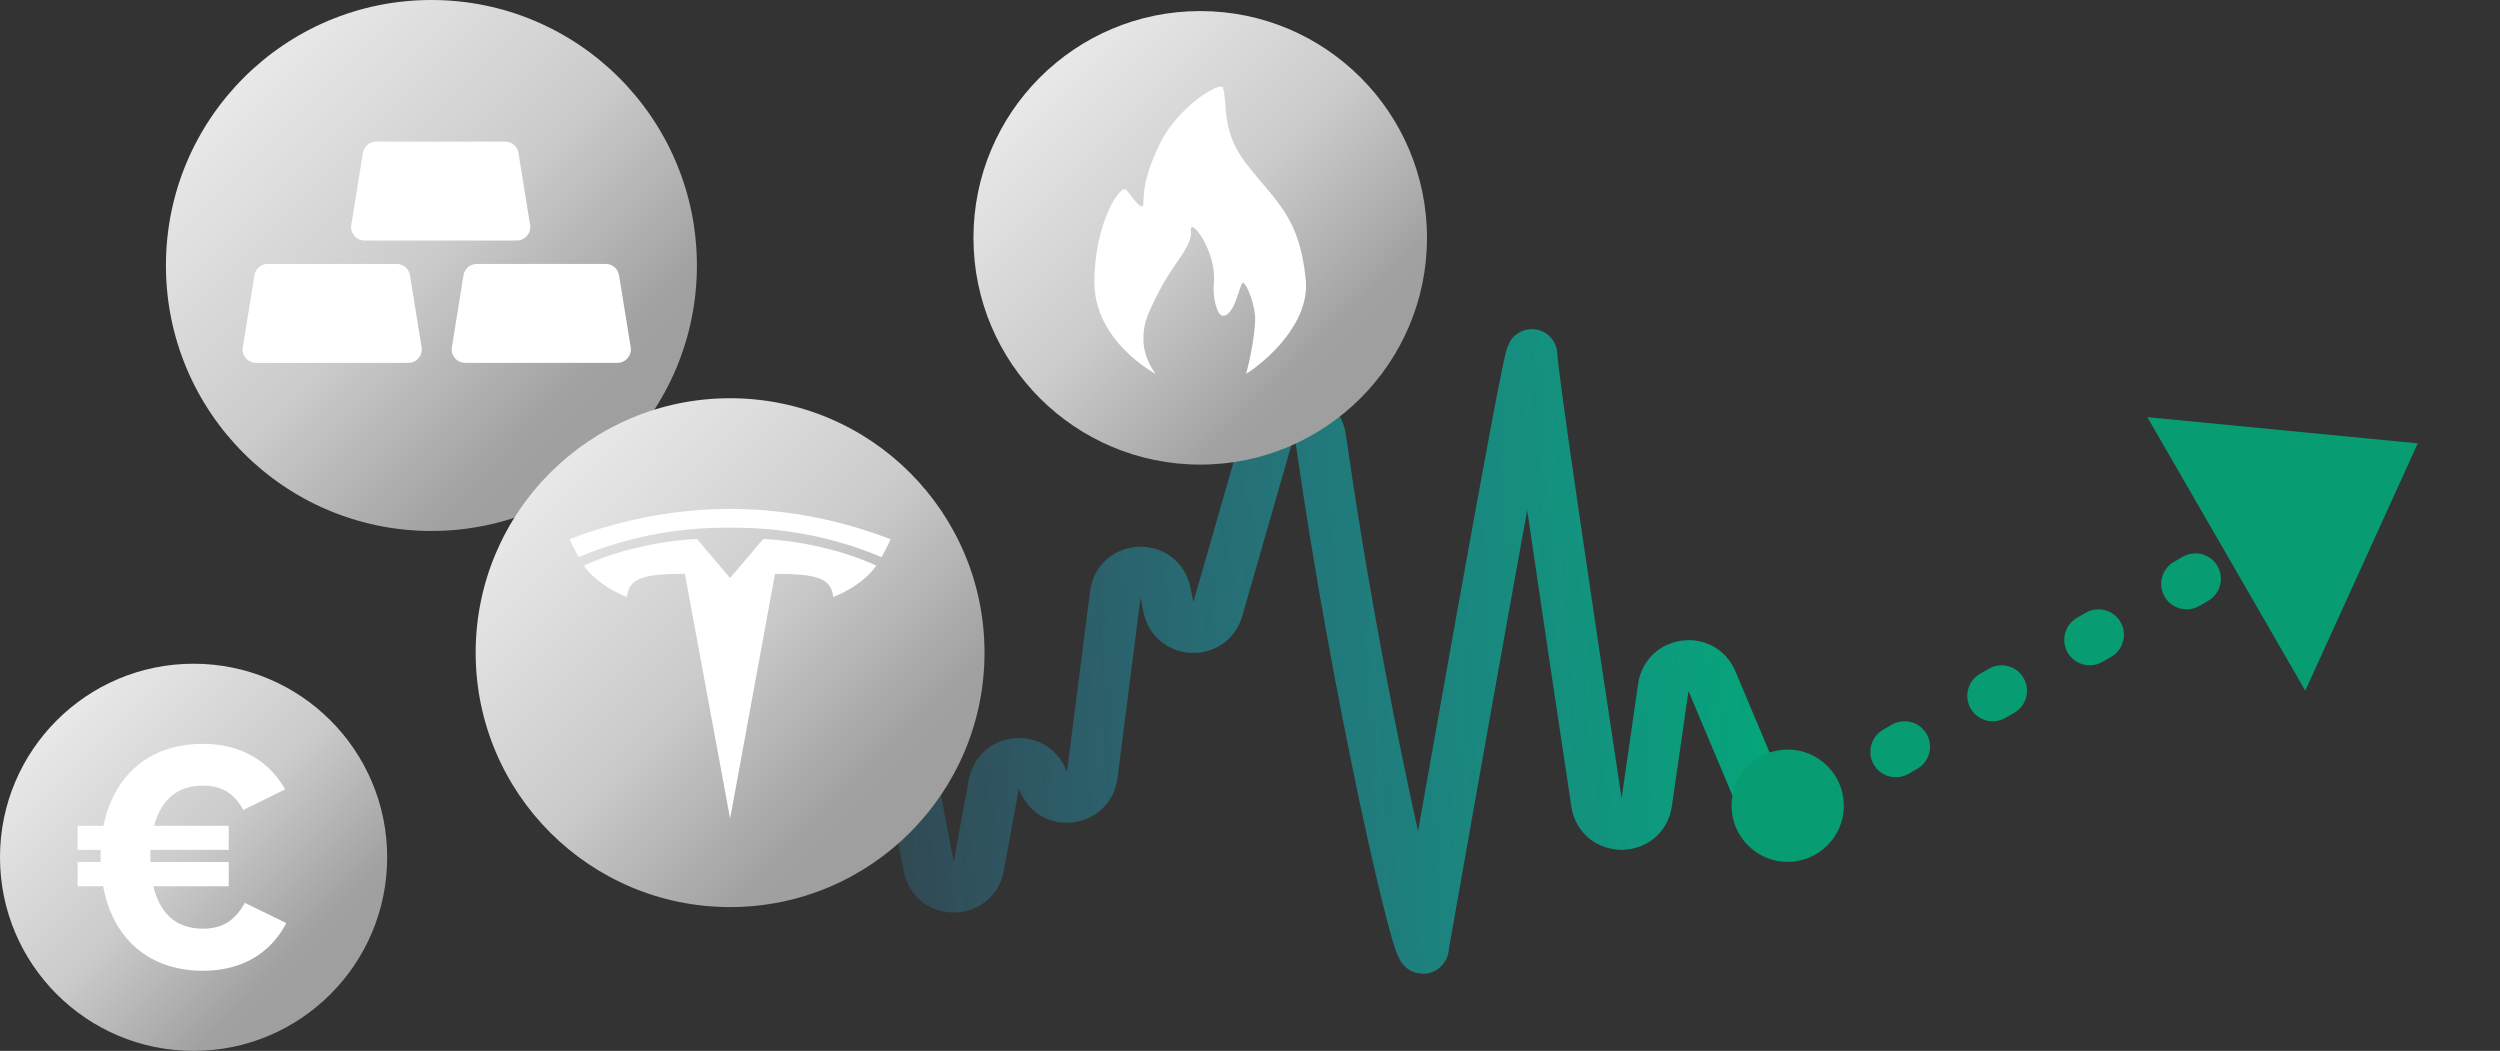 <svg width="226" height="95" viewBox="0 0 226 95" fill="none" xmlns="http://www.w3.org/2000/svg">
<rect x="0" y="0" width="226" height="95" fill="#333333" stroke="none"/>
<g style="mix-blend-mode:plus-darker">
<path d="M79.225 53.942L83.958 78.329C84.442 80.825 88.019 80.806 88.478 78.306L89.839 70.9C90.246 68.679 93.275 68.314 94.199 70.373L94.356 70.721C95.307 72.84 98.441 72.374 98.736 70.071L100.824 53.734C101.155 51.152 104.845 51.019 105.361 53.571L105.625 54.88C106.102 57.24 109.426 57.374 110.091 55.059L114.639 39.223C115.338 36.789 119.031 37.087 119.386 39.594C122.689 62.911 128.354 87.269 128.687 85.66C128.715 85.526 128.71 85.401 128.734 85.266C129.766 79.503 138.493 29.739 138.493 32.136C138.493 33.607 141.627 54.714 144.326 72.571C144.721 75.186 148.483 75.168 148.861 72.55L150.364 62.14C150.697 59.833 153.856 59.427 154.76 61.576L159.705 73.325" stroke="url(#paint0_linear_38753_69637)" stroke-width="4.6" stroke-linecap="round"/>
</g>
<ellipse cx="161.608" cy="72.836" rx="5.076" ry="5.076" fill="#079C72"/>
<path d="M218.568 40.08L208.397 62.438L194.119 37.709L218.568 40.08Z" fill="#079C72"/>
<line x1="171.379" y1="67.963" x2="206.962" y2="47.42" stroke="#079C72" stroke-width="4.6" stroke-linecap="round" stroke-linejoin="bevel" stroke-dasharray="0.92 9.2"/>
<circle cx="39" cy="24" r="24" fill="url(#paint1_linear_38753_69637)"/>
<path d="M23.001 24.881C23.096 24.292 23.604 23.859 24.201 23.859H35.861C36.458 23.859 36.966 24.292 37.061 24.881L38.113 31.392C38.233 32.131 37.662 32.801 36.914 32.801H23.148C22.4 32.801 21.829 32.131 21.948 31.392L23.001 24.881Z" fill="white"/>
<path d="M41.901 24.881C41.996 24.292 42.505 23.859 43.101 23.859H54.762C55.358 23.859 55.866 24.292 55.961 24.881L57.014 31.392C57.133 32.131 56.563 32.801 55.814 32.801H42.049C41.3 32.801 40.729 32.131 40.849 31.392L41.901 24.881Z" fill="white"/>
<path d="M32.807 13.822C32.903 13.233 33.411 12.801 34.007 12.801H45.668C46.264 12.801 46.773 13.233 46.868 13.822L47.92 20.333C48.039 21.072 47.469 21.743 46.72 21.743H32.955C32.206 21.743 31.636 21.072 31.755 20.333L32.807 13.822Z" fill="white"/>
<circle cx="66" cy="59" r="23" fill="url(#paint2_linear_38753_69637)"/>
<g clip-path="url(#clip0_38753_69637)">
<path d="M66.002 74.001L70.059 51.876C73.926 51.876 75.146 52.288 75.322 53.966C75.322 53.966 77.917 53.028 79.225 51.123C74.119 48.829 68.989 48.725 68.989 48.725L65.996 52.261L66.002 52.26L63.009 48.725C63.009 48.725 57.879 48.828 52.773 51.122C54.081 53.027 56.676 53.965 56.676 53.965C56.853 52.287 58.071 51.876 61.912 51.873L66.002 74.001Z" fill="white"/>
<path d="M66 47.703C70.127 47.673 74.851 48.322 79.687 50.366C80.334 49.238 80.5 48.74 80.5 48.74C75.213 46.711 70.263 46.017 65.999 46C61.736 46.017 56.786 46.712 51.5 48.739C51.5 48.739 51.736 49.354 52.312 50.366C57.147 48.322 61.872 47.672 65.999 47.703H66" fill="white"/>
</g>
<circle cx="108.5" cy="21.5" r="20.5" fill="url(#paint3_linear_38753_69637)"/>
<path d="M118.039 25.279C118.436 29.26 114.393 32.71 112.64 33.799C113.055 32.379 113.47 29.965 113.47 28.829C113.47 27.693 112.778 25.705 112.363 25.563C112.095 25.471 111.671 28.545 110.563 28.545C110.009 28.545 109.605 26.865 109.732 25.563C110.009 22.723 107.517 19.457 107.656 20.877C107.794 22.297 106.133 23.717 104.887 26.131C103.641 28.545 103.364 29.255 103.364 30.675C103.364 32.454 104.471 33.799 104.471 33.799C104.471 33.799 98.96 30.912 98.933 25.563C98.907 20.214 101.303 16.509 101.841 17.185C102.379 17.86 103.364 19.315 103.364 18.321C103.364 16.759 103.779 15.197 104.887 12.925C106.451 9.716 110.355 7.244 110.563 7.955C110.978 9.375 110.396 11.894 112.64 14.771C115.409 18.321 117.474 19.596 118.039 25.279Z" fill="white"/>
<circle cx="17.5" cy="77.5" r="17.5" fill="url(#paint4_linear_38753_69637)"/>
<path d="M22.128 81.615L25.881 83.446C24.432 86.236 21.799 87.757 18.342 87.757C13.371 87.757 10.178 84.742 9.322 80.121H7.018V77.923H9.092V77.501C9.092 77.275 9.092 77.05 9.092 76.825H7.018V74.655H9.355C10.277 70.146 13.437 67.244 18.342 67.244C21.7 67.244 24.267 68.709 25.782 71.358L21.996 73.218C21.173 71.724 20.054 71.02 18.342 71.02C16.038 71.02 14.556 72.288 13.931 74.655H20.679V76.825H13.601V77.501C13.601 77.642 13.601 77.783 13.601 77.923H20.679V80.121H13.865C14.457 82.629 15.972 83.953 18.342 83.953C20.12 83.953 21.272 83.193 22.128 81.615Z" fill="white"/>
<defs>
<linearGradient id="paint0_linear_38753_69637" x1="159.705" y1="55.338" x2="40.194" y2="61.877" gradientUnits="userSpaceOnUse">
<stop stop-color="#04A679"/>
<stop offset="0.695" stop-color="#29ABE2" stop-opacity="0.15"/>
</linearGradient>
<linearGradient id="paint1_linear_38753_69637" x1="15" y1="8.982" x2="54.168" y2="48" gradientUnits="userSpaceOnUse">
<stop stop-color="#EDEDED"/>
<stop offset="0.49" stop-color="#CBCBCB"/>
<stop offset="0.81" stop-color="#A1A1A1"/>
<stop offset="1" stop-color="#9D9D9D"/>
</linearGradient>
<linearGradient id="paint2_linear_38753_69637" x1="43" y1="44.607" x2="80.536" y2="82" gradientUnits="userSpaceOnUse">
<stop stop-color="#EDEDED"/>
<stop offset="0.49" stop-color="#CBCBCB"/>
<stop offset="0.81" stop-color="#A1A1A1"/>
<stop offset="1" stop-color="#9D9D9D"/>
</linearGradient>
<linearGradient id="paint3_linear_38753_69637" x1="88" y1="8.672" x2="121.456" y2="42" gradientUnits="userSpaceOnUse">
<stop stop-color="#EDEDED"/>
<stop offset="0.49" stop-color="#CBCBCB"/>
<stop offset="0.81" stop-color="#A1A1A1"/>
<stop offset="1" stop-color="#9D9D9D"/>
</linearGradient>
<linearGradient id="paint4_linear_38753_69637" x1="-1.69203e-07" y1="66.549" x2="28.56" y2="95" gradientUnits="userSpaceOnUse">
<stop stop-color="#EDEDED"/>
<stop offset="0.49" stop-color="#CBCBCB"/>
<stop offset="0.81" stop-color="#A1A1A1"/>
<stop offset="1" stop-color="#9D9D9D"/>
</linearGradient>
<clipPath id="clip0_38753_69637">
<rect width="29" height="28" fill="white" transform="translate(51.5 46)"/>
</clipPath>
</defs>
</svg>
